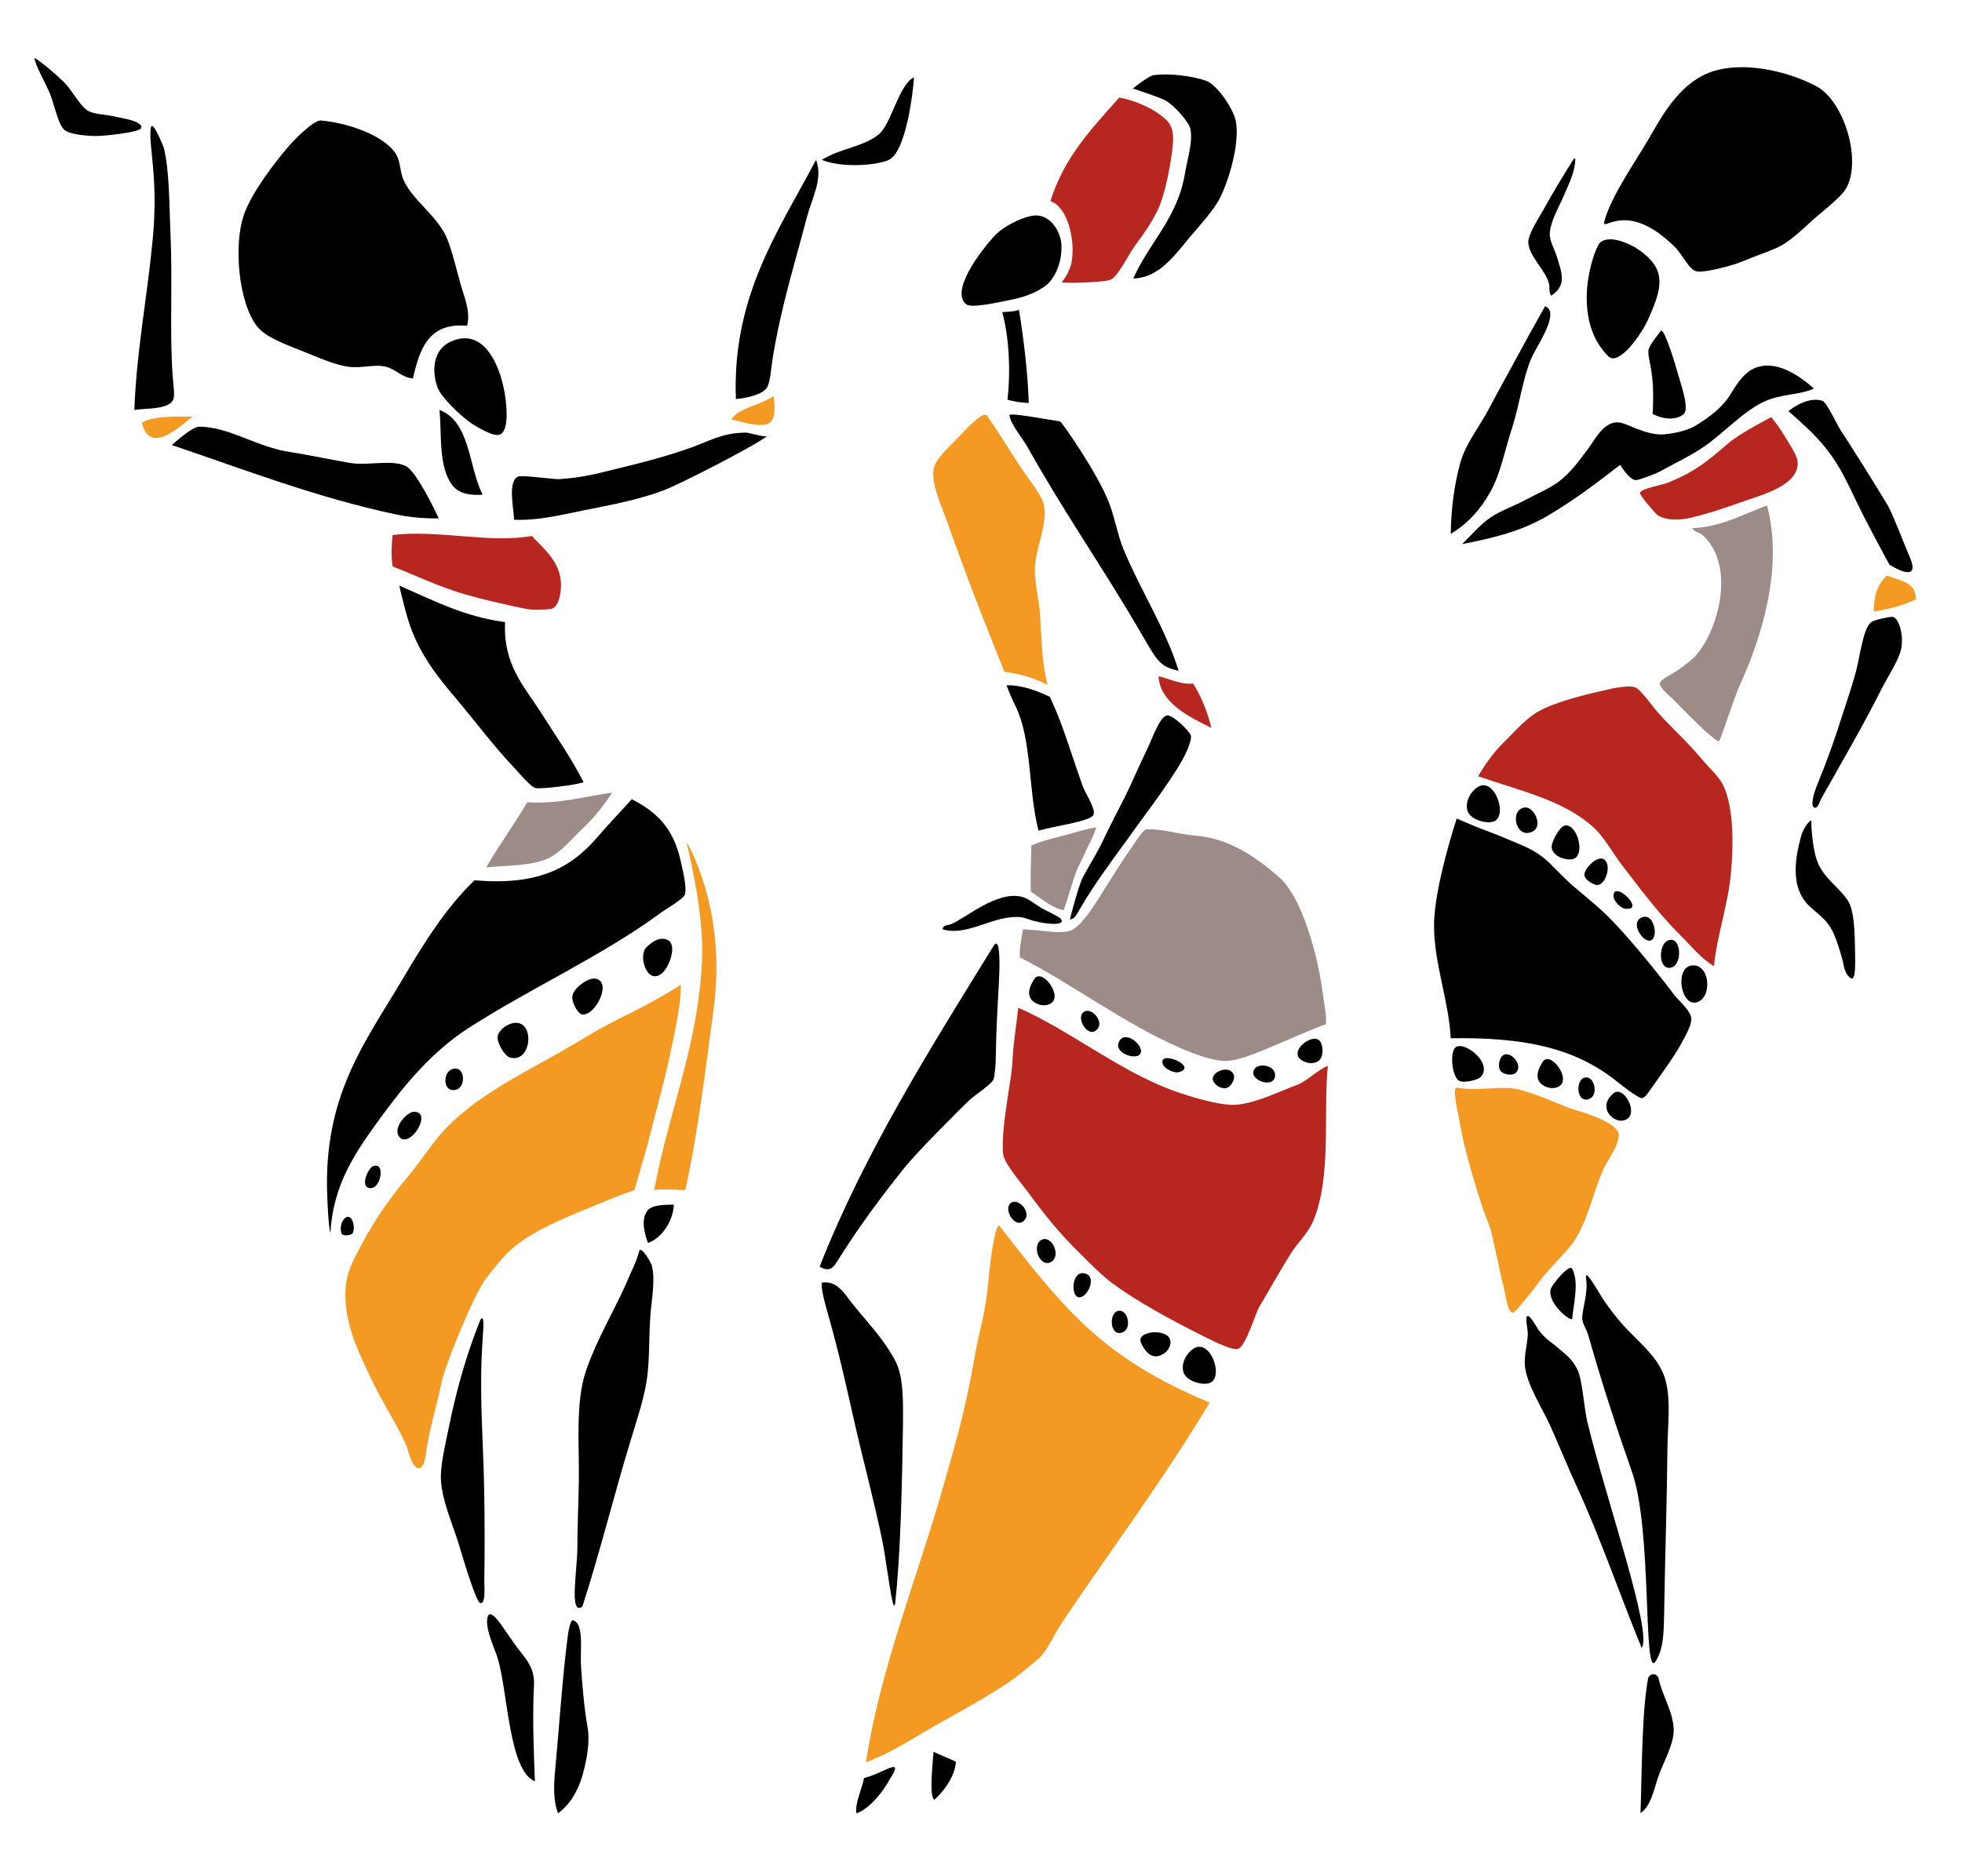 <svg xmlns="http://www.w3.org/2000/svg" xmlns:xlink="http://www.w3.org/1999/xlink" id="Layer_2" x="0px" y="0px" viewBox="0 0 822 786" style="enable-background:new 0 0 822 786;" xml:space="preserve"><style type="text/css">	.st0{fill-rule:evenodd;clip-rule:evenodd;}	.st1{fill-rule:evenodd;clip-rule:evenodd;fill:#F49A22;}	.st2{fill-rule:evenodd;clip-rule:evenodd;fill:#B72720;}	.st3{fill-rule:evenodd;clip-rule:evenodd;fill:#9D8B88;}</style><g>	<g>		<path class="st0" d="M14.4,24.2c3.3,2,8.4,6.4,12.3,10.1c3.6,3.6,6.4,9.5,9.8,11.9c2.5,1.8,7.5,1.6,12.3,2.8    c2.1,0.5,11,1.7,10.4,4.6c-0.4,1.8-15.5,3.5-19.6,3.4c-3.8-0.1-10.9-0.7-12.9-2.8c-2.5-2.7-4-10.6-5.8-15    C18.4,33.3,15.1,28.2,14.4,24.2z"></path>		<path class="st0" d="M372.4,67c-4.9,2.3-19.5,3.5-28.1,0c8.1-5,17.3-5.4,23.9-10.7c5.2-4.3,8.4-20.9,14.7-23.9    C383.1,32.4,380.5,63.1,372.4,67z"></path>		<path class="st0" d="M195.7,136.5c-16.3-1.4-19.9,9.9-22.7,22.1c-4.9-0.5-7-3.8-11.3-4.9c-4.8-1.2-9.7,0.7-15.6,0    c-5.9-0.7-14.2-4.5-20.5-7c-5.8-2.3-14.3-5.4-17.8-9.8c-7.9-9.9-10.1-34.6-5.5-47.2c3.3-9.2,12.7-21.6,19-28.8    c1.9-2.2,10.1-10.7,13.2-10.4c11.4,1,27,6.4,31.6,14.4c1.6,2.8,1.5,6.9,2.8,10.1c3.8,9.2,14.8,15.4,18.7,25.7    c2.1,5.5,3.5,11.7,5.2,17.8C194.3,124.1,197.3,130.3,195.7,136.5z"></path>		<path class="st0" d="M56.3,171.8c0.8-24,5.3-46.5,7.7-71.7c2.4-25.5-1.7-38.5-0.9-46c0.5-5.4,5.6,8.1,5.5,7.7    c2.5,10,2.3,25.3,2.8,35.2c1,22.6-0.4,40.1,0.9,60c0.2,3.8,1.3,9.3,0,11C69.7,171.7,61.2,171,56.3,171.8z"></path>		<path class="st0" d="M342.1,67.6c2.6,7.7-2,15.6-4,23.3c-4.9,18.8-10.9,37.6-14.4,59.4c-0.6,3.7-1,10.3-2.5,12.3    c-2.1,3-9.4,4.4-12.9,4.6c-1.6-43.4,18.1-70.7,33.4-99.9C342.1,67.3,342.1,67.4,342.1,67.6z"></path>		<path class="st0" d="M189.9,142.7c12.2-4.6,18.6,8.5,21,19.3c1.3,5.6,2.9,18.9-1.7,20.2c-2.8,0.8-10-3.6-12.3-5.2    c-4.4-3.2-11.8-10.3-13.5-14.4C181.4,157.6,180,146.4,189.9,142.7z"></path>		<path class="st1" d="M324.1,166c0.5,3.5,1,9.5-1.8,11.3c-3.4,2.2-12.1-0.8-15.9-1.5C309.4,170.9,318.8,169.7,324.1,166z"></path>		<path class="st0" d="M184.1,171.8c13,4.9,12.1,23.6,18.1,35.5c-4.1,0.3-9.3,0-12.3-3.5C183.4,196.1,185.2,181.3,184.1,171.8z"></path>		<path class="st1" d="M80.6,174.6c-5.2,4.2-18.1,16.3-21.1,2.5C64.9,174,74.2,174.7,80.6,174.6z"></path>		<path class="st0" d="M72,186.5c1.9-1.6,8.5-7.7,11.6-7.7c12.6,0.1,23.9,8.6,38.3,10.7c5,0.7,21.9,4.1,25.4,4.6    c7.6,1,16.7-1.6,22.7,1.2c4.8,2.3,13.8,21.9,13.8,21.9s-8.4,0.4-17.8-1.6C132.5,208.5,102.2,196.7,72,186.5z"></path>		<path class="st0" d="M321.4,182.8c-7.4,5.3-37.2,20.3-42.6,22.4c-9.3,3.6-20.5,6-30.9,8c-10.6,2-21.6,5.1-32.5,4.6    c-0.2-4.8-2.8-16.2,1.7-18.1c1.7-0.7,14.9,1.2,17.1,1.1c6-0.4,11.9-1.3,17.8-2.8c12.8-3.1,25.9-6.2,38.3-10.7    c4.8-1.8,9.5-4.1,14.6-5.2c2.6-0.6,5.2-0.8,7.8-0.8C313.9,181.4,320.6,183.3,321.4,182.8z"></path>		<path class="st2" d="M164.5,237.4c-0.7-4.2-0.4-9.7,0-13.2c19.1-2.3,40.7,3.6,58.3,0.4c5.4,5.7,11.7,10.8,12.2,19.5    c0.3,4.4-1,10.6-4.2,11.1c-1.9,0.3-7.8,0.5-10.2,0c-8.5-1.7-18.8-4.1-26-6.2C183.3,245.7,173.2,240.7,164.5,237.4z"></path>		<path class="st0" d="M211.6,260.7c-0.8,17.9,7.7,26.4,15.1,38c6.5,10.3,12.3,18.3,17.8,29.1c-3.9,1.3-16.9,2.8-19.9,2.5    c-2.1-0.2-7.2-6.5-9.2-8.6c-8.9-9.4-16.1-19.2-24.2-28.8c-8.2-9.6-16.1-19.7-20.2-33.1c-1.4-4.4-3.7-14.1-3.7-14.4    C182.6,252.1,194.6,258.4,211.6,260.7z"></path>		<path class="st0" d="M138.4,516.9c-0.9-4.3-1.1-11.6-1.3-15.7c-1.7-42,15.8-64.3,31.4-90.6c9-15.2,18.3-30.2,30.3-41.7    c25.9,2.2,39.8-4.5,51.5-18.1c5-5.8,10.1-11.1,14.4-15.9c10.4,5.4,17.5,12.1,20.5,26c0.8,3.8,2.6,10.6,1.8,13.8    c-0.5,2-8,6.2-10.4,8c-24.5,18-54.7,31.6-80.3,48.1c-15,9.7-26.4,23.3-36.5,37.1C149.3,482.4,139.6,495.7,138.4,516.9z"></path>		<path class="st1" d="M287.7,353.2c2.7,3.7,6.3,13.9,7.7,18.7c4.2,14.2,6.2,31.4,3.6,50.7c-3.3,24.9-6.8,53.5-11.9,76.1    c-2.2,0.1-8.1-0.6-13,0c6.3-34.3,18.9-61.3,20.1-98.5c0.2-7.7-1.1-19.7-2.4-27C290.7,366.9,289.1,359,287.7,353.2z"></path>		<path class="st0" d="M279.7,393.9c4.3,2.1,0.5,11.8-2.5,14.1c-6.3,4.9-9.9-7.7-6.4-11C273.3,394.5,276.6,392.4,279.7,393.9z"></path>		<path class="st0" d="M249.3,410.1c7.5,0.9,0.1,16-5.5,15c-1.7-0.3-4.4-5.1-4-7.7C240.4,413.9,246.3,409.7,249.3,410.1z"></path>		<path class="st1" d="M285.2,412.7c0.4,6.2-2.5,19.7-3.1,22.8c-3.8,18.2-5.8,24.5-10.7,43.7c-0.6,2.4-5.6,19.5-5.6,19.5    s-7.8,2.8-11.6,4.4c-12.8,5.4-27,10.5-37.1,18.1c-5.1,3.8-9.3,9.1-13.8,15c-4.2,5.5-16.5,34.5-18.4,43.5    c-1.9,9.4-4.4,17.1-5.8,25.3c-0.8,4.7-1,9.7-3.4,10.2c-3,0.7-5.1-8.5-5.2-8.9c-4.2-9.6-10.3-18.5-15-28.5    c-4.9-10.5-9.5-19.6-10.6-30.9c-0.8-8.5,0.7-13.9,3.9-20.2c6.7-13.3,13-22.8,22.4-34c5.8-7,10.6-14.8,16.2-20.5    c13.1-13.2,31-22.1,46.6-30.9c8.3-4.7,16.5-10,24.8-14.1C268.4,422.5,276.9,418,285.2,412.7z"></path>		<path class="st0" d="M218.3,429.1c5.4,2.6,3.5,16.2-4.6,14.1c-2.2-0.6-5.6-6.1-5.2-8.9C209,431,214.7,427.3,218.3,429.1z"></path>		<path class="st0" d="M190.5,447.8c5.1-0.4,4.6,10.3-1.5,8.9C185.5,455.9,185.7,448.2,190.5,447.8z"></path>		<path class="st0" d="M173.3,465.9c8.4-0.2-1.8,16.1-6.1,10.4C164.4,472.5,170.6,466,173.3,465.9z"></path>		<path class="st0" d="M156.3,488.7c5.2-2,3.4,9.1-0.9,9.2C150.4,498,154.2,489.5,156.3,488.7z"></path>		<path class="st0" d="M282.3,504.8c-0.2,6.8-5,14-10.8,16.1c-1.1-2.9-3.3-9.6-0.3-13.5C273.1,504.8,278.6,504.9,282.3,504.8z"></path>		<path class="st0" d="M147.7,516.9c-1,0.9-4.1,1.2-4.6,0c-0.9-2.3,0-5.6,1.8-6.7C147.5,508.6,149.1,514.2,147.7,516.9z"></path>		<path class="st0" d="M267.8,524.3c0.6-2.4,4.7,4.1,5.3,6.1c1.6,6.1-0.3,15.2-0.7,22.1c-0.6,9.7-0.2,17.9-1.5,26.3    c-1.2,7.6-4,16-6.4,23.9c-7,22.7-13.4,48.8-20.5,70.5c-5.7,4.4-2.1-15.5-2.1-24.8c0-9.4,0.5-19,0.6-27c0.3-15.9-1.6-33.7,3.1-47.2    c4.4-12.8,11.4-24.4,16.5-35.8C264.4,532.9,266.8,528.4,267.8,524.3z"></path>		<path class="st0" d="M201.2,553.2c2.1-3.5,1.1,5.7,1,8c-1.5,22.2,0.1,38.5,0.6,60.7c0.3,14.7,0.3,29.3,0.1,40.8    c0,1.7,0.7,9.7-1.7,9.1c-1.9-0.4-8-21.5-9.2-25.4c-2.6-8.1-6.5-17.1-7.2-25.3c-0.6-6.5,1.9-16.1,3.4-23.7    C191.4,581.6,195.9,566.4,201.2,553.2z"></path>		<path class="st0" d="M224.1,746.5c-10.9-4.5-11.3-37-15.5-51.3c-1.4-4.7-5.8-13.2-4.2-17.9c1.1-3.2,5.6,3.6,6.3,4.6    c1.8,2.6,3.1,4.4,4.3,6.2c3.9,5.9,9.3,9.7,8.7,18.4C223,720.1,223.7,735.6,224.1,746.5z"></path>		<path class="st0" d="M233.8,759.9c-2.1-5.4-1.8-12.2-1.2-18.2c1.7-18.5,3-38.1,5.1-54.7c0.3-2.6,0.8-6.3,2-8    c5.2,0.5,3.3,12.6,3.7,18.9c0.4,6.6,1.4,18.7,2.7,25.4c1.2,6.6-0.2,13.8-2,20.5C242,751.1,238.4,756.5,233.8,759.9z"></path>		<path class="st3" d="M256.4,332.2c-3.2,5.1-7.5,10.5-12.6,15.3c-4.6,4.4-9.2,10.2-15,12.6c-6.9,2.8-17.3,2.6-25.1,3.4    c5.4-9.4,11.7-17.9,17.2-27.3C234.1,337.1,246,333.5,256.4,332.2z"></path>	</g>	<g>		<path class="st0" d="M672.4,91.9c3.2-10.8,13.4-25,19.2-35.2c6-10.6,13.3-22.4,25.4-26.6c13.3-4.6,31.8-0.4,43.9,6    c11.7,6.2,19.1,30.8,12.7,42.6c-2.2,4-9.9,9.7-13.9,13.3c-4.8,4.3-10.1,9.6-15.4,11.9c-4.5,2-9,3.4-13.9,5.5    c-3.6,1.6-15.2,4.8-19.2,4.4c-3.6-0.4-6.1-7.1-9.8-10.6C679.9,82.2,670.1,99.4,672.4,91.9z"></path>		<path class="st0" d="M659.4,66.5c0.2,0,0.4,0,0.6,0c-0.1,5.6-2.7,10.5-4.9,15.7c-1.9,4.4-5.8,11.1-5.8,15.9c0,3.1,1.9,6.1,2.9,9.3    c2.2,7,4.3,12.2-2.3,16.5c-1.2-1.8-0.5-3.2-0.9-4.9c-1.5-6.1-8.7-11.7-8.7-17.7c0-3.1,4.4-10.1,6.1-13    C650.4,81,655.5,72.6,659.4,66.5z"></path>		<path class="st0" d="M694,112.5c3.2,6.5-0.5,14.4-3.3,20.9c-3,7-12.6,20.2-16.9,15.9c-14.2-14.1-8.4-38.2-4.3-46.4    C672.7,96.2,689.5,103.5,694,112.5z"></path>		<path class="st0" d="M624.4,206.1c-4.1,7.3-9.2,13.2-16.6,17.6c0.2-11.1,1.5-20.3,3.8-29c2.1-8.3,7.7-15.1,11.6-22.3    c5.7-10.7,11.8-21.7,18-33.1c1.9-3.5,4.6-8.1,6.1-11c6.7,2.6-3.7,16.9-5.8,22c-3.5,8.3-4.8,18.8-7.8,28.4    C630.4,188.7,628.7,198.5,624.4,206.1z"></path>		<path class="st0" d="M692.4,173.5c1-18.4-1.9-21.3-1.8-26.4c0-1.7,2.6-5.1,5.2-8.4c1.4-1.7,6.4,14.9,7.2,18    c1.2,4.2,5,14.9,2.3,16.9C702.6,175.9,697.5,176.1,692.4,173.5z"></path>		<path class="st0" d="M760,162.8c-6,2.8-13.8,2.2-20.9,5.5c-9.2,4.3-17.7,14-25.8,19.3c-5.8,3.8-10.6,6-17.9,10    c-2.1,1.1-8.8,3.6-10,3.6c-2.8,0-6.6-6.4-6.6-6.4s-7.2,5.5-9.3,7.1c-7,5.3-15.4,11-22.6,15.1c-11,6.1-22.1,8.6-34.3,11    c3.8-3.7,7.3-8,12.1-11.3c4.3-2.9,9.1-4.3,14.6-7.3c4.8-2.6,9.9-4.6,14.2-7.9c4.6-3.6,8.1-8.4,11.6-13.1c2.4-3.2,4.4-7.1,7.6-9.6    c4.7-3.6,8-1,12.8,0.8c3.7,1.4,7.9,2.8,12,2.4c4.6-0.5,9.8-1.6,13.5-4c5.5-3.4,11-7.6,14.3-13.2c2.8-4.7,5.8-8.9,10-10.6    C744.1,150.7,753.4,157.1,760,162.8z"></path>		<path class="st0" d="M791.6,236.6c0,0-9-16.3-14-26.8c-1.8-3.8-3.7-7.7-5.6-11.3c-6.5-11.7-12.7-17.4-22.7-26.2    c2.8-2.3,8.9-6.1,14.3-4.3c1.8,0.6,6.3,10.6,8.1,13.2c2.6,3.7,16.4,25.8,19.2,30.6c2.3,4,7.3,17.4,8.9,20.9    C805.8,245.9,791.6,236.6,791.6,236.6z"></path>		<path class="st2" d="M746.5,180.8c2.7,4.5,6.3,9.7,6.6,12.4c1.2,10.2-15.4,14.3-23.2,17.1c-8.1,2.9-15.5,5.3-21.7,6.7    c-4.4,1-10.1,1.3-13.9-1.2c-0.4-0.3-7.5-8.2-7.2-9.3c0.4-1.8,9.5-3.3,11.9-4.3c11-4.5,16.3-8.8,24.9-16.3    c4.9-4.3,18.2-11.1,18.2-11.1S745.1,178.6,746.5,180.8z"></path>		<path class="st3" d="M740.3,211.8c6.9,25.9-2,54.6-11.3,75.1c-3.3,7.4-8.5,24.8-9,23.8c-3.9-2.1-12.6-11.1-19.1-17.7    c-1.2-1.2-5.7-4.8-5.5-6.7c0.2-1.6,6-4.3,8.1-5.8c2.8-2,6-4.5,7.5-6.4c9.4-11.3,16-37.5,2.3-49.9c-1.3-1.2-3.3-1-4.3-2.9    C720.6,221,730.3,215.5,740.3,211.8z"></path>		<path class="st1" d="M802.7,251.1c-4.9,2.5-11.5,4.2-17.7,5.2c0.2-5.1,0.6-10.4,5.5-15.1C795.8,243.3,802.7,243.8,802.7,251.1z"></path>		<path class="st0" d="M792.8,258.5c2.6,0.1,4.8,7.2,3.8,13c-0.9,5-5.9,12.4-8.4,17.4c-7.5,14.9-16.6,30.6-25.2,45.8    c-0.5,0.9-1.3,4-2.6,3.8c-2.9-0.5,1-9.9,1.5-11c3.8-9.3,7.1-18.7,9.8-27.3c1.8-5.7,4.3-12.7,6.1-19.7c1.3-4.8,2.8-17.3,6.1-19.7    C785.4,259.6,791.6,258.5,792.8,258.5z"></path>		<path class="st2" d="M722,329.2c-1.7-3.7-6.2-7.7-8.7-10.7c-6.2-7.5-12.2-12.7-18.8-20c-1.8-2-7.1-9.6-9.3-10.4    c-2.8-1.1-9,0.2-13.1,1.2c-8.6,1.9-22.7,5.4-29.3,9.9c-4.7,3.2-8.8,8-12.8,11.9c-4.2,4.1-7.8,9.2-10.7,14.2    c18.1,6.3,36,10.1,48.4,21.5c4.4,4,7.7,10.3,11.6,15.4c8,10.4,15.7,20.8,24.6,29.6c4.6,4.5,8.5,9.7,14.2,13.1    c1.2-13.1,6.2-26.4,7.2-40.3C726.3,353.6,726.3,338.2,722,329.2z"></path>		<path class="st0" d="M624.8,344.5c-3.8,0.5-9.4-1.6-10.1-5.2c-0.8-3.8,1.6-7.8,4.6-9.6C626.5,325.5,632.5,343.6,624.8,344.5z"></path>		<path class="st0" d="M638.8,338.4c3.8-0.5,8,7.8,3.2,10.1C635.1,351.9,632.2,339.2,638.8,338.4z"></path>		<path class="st0" d="M758.9,344.3c-0.1,2.2,0.5,11.1,2.3,16.2c2.6,7.5,9.6,11.5,13.1,17.1c2.6,4.1,2.7,14.1,2.8,16.7    c0.1,7.2,0.8,17.6-1.9,15.5c-2.8-2.2-2.7-5.8-3.5-8.4c-1.5-5-3-10.5-5.8-14.2c-1.9-2.5-4.6-4.6-7-6.7c-10.1-8.6-6.1-23.3-4.2-30.5    C755.5,347,759,342.5,758.9,344.3z"></path>		<path class="st0" d="M658.5,360.1c-3.5,0.4-8-1.6-8.4-4.9c-0.3-2.4,3.5-9.2,5.8-9.3C661.2,345.6,664.5,359.4,658.5,360.1z"></path>		<path class="st0" d="M671.6,359.9c3.8,1.6,1.6,10.6-2.3,11c-1.4,0.1-5.4-2.2-5.5-4.1C663.6,364.1,668.8,358.8,671.6,359.9z"></path>		<path class="st0" d="M680.9,380.8c-2-0.2-4.9-3.3-4.9-5.2C675.7,368.3,690,381.9,680.9,380.8z"></path>		<path class="st0" d="M688.3,384.3c4.9-1.5,6.8,9.3,2.9,9.9C688,394.6,682.5,386.1,688.3,384.3z"></path>		<path class="st0" d="M699.5,393.9c5-1,5.4,10.5,0.6,11.6C694.5,406.8,694.6,394.8,699.5,393.9z"></path>		<path class="st0" d="M711,420c-6.8,2.1-9.5-14.4-2.3-15.4C716.5,403.6,717.5,418,711,420z"></path>		<path class="st0" d="M609.3,439.5c2.8-4.6,16.8,5.9,11,11.9c-1,1-6.8,2.7-9,1.5C608.5,451.3,607.5,442.5,609.3,439.5z"></path>		<path class="st0" d="M634.9,449.7c-1.6,1.3-5.5,0.5-6.4-1.2c-1.3-2.4,0.1-5.7,1.4-6.4C633.2,440.4,638.5,446.7,634.9,449.7z"></path>		<path class="st0" d="M644.9,453.3c-1.8-2.8,0.1-6.3,1.5-8.4c3.1-4.7,12.2,7.3,6.7,10.4C650,457,646.1,455.2,644.9,453.3z"></path>		<path class="st0" d="M665.9,460.5c-5.5,2.3-6.1-8.4-1.7-9C668.1,451,669.8,458.9,665.9,460.5z"></path>		<path class="st1" d="M610.5,455.8c7,1.4,15.8-0.3,22.2,0.2c6.6,0.5,18,5.7,24.1,8.1c2.8,1.1,19.2,5.1,21.3,10.7    c0.6,1.5-1,5.7-2.2,7.8c-1.7,3.1-3.7,6.1-4.6,8.4c-4.6,11-6.5,22.2-13,30.7c-3.2,4.2-8.2,8.8-12.5,14.2c-1.7,2.1-3.3,4.7-5.8,7.5    c-1.6,1.9-5.3,6.9-6.4,6.7c-2-0.4-3-8.4-3.5-10.2c-1.9-7.4-3.4-15.7-5.2-23.2c-0.9-3.8-2.5-6.8-3.8-10.7    c-4.9-15.1-7.9-26-10.1-38.6C610.7,465.8,608.3,455.3,610.5,455.8z"></path>		<path class="st0" d="M675.8,458.3c4.4-4,11.2,8.6,5.2,11c-3.4,1.4-7.1-1.6-7.8-4.3C672.5,462.5,673.6,460.3,675.8,458.3z"></path>		<path class="st0" d="M658.7,531.7c3,6,0.5,14.5,0,21c-0.7,1.3-10.6-6.7-9-12.5C650.4,538,657.6,529.4,658.7,531.7z"></path>		<path class="st0" d="M693.3,696.7c-4.9,4.7-1.1-55.9-9.6-80c-6.5-18.5-12.5-36.8-18.2-56.9c-0.8-2.8-2.5-5.1-2.6-7.1    c-0.2-3.8,2.6-10.7,1.6-17c-0.8-5.3,6.1,7.4,7.7,9.6c2.6,3.7,4.8,6.5,6.7,8.7c6.6,7.9,16.6,14.5,19.1,25.2c2,8.3,0.7,18.4,0.6,27    c-0.2,21.9-1,45.7-1.4,70.2C697,683.5,697.2,691.1,693.3,696.7z"></path>		<path class="st0" d="M687.8,690.6c-9.1-22.1-17.2-46-27.3-67.9c-3.6-7.8-7-16.3-11-25.2c-3.5-7.7-9.7-17-10.6-24.9    c-0.5-4.7,1.1-9.2,1.2-13.8c0-1.1-1.1-6.5-0.3-7.2c1-1,4.1,4.7,4.7,5.6c3.1,4.2,5.6,5.3,7.6,7.1c3.8,3.3,6.6,5.1,8.8,9.7    c2,4,2.8,16,4,21.3C672.7,627.9,692.5,684.1,687.8,690.6z"></path>		<path class="st0" d="M694.8,703c1.7,8.1,6.4,14.4,6.4,22.3c0,5.6-4.2,13.1-6.1,18.3c-2.3,6.1-3.1,13-7.8,16.2    c0.6-16.7,0.5-42.3,3.2-56.5C690.7,702.1,693.1,700.3,694.8,703z"></path>		<path class="st0" d="M607.8,435.1c-0.8-15.8-7-31.2-7-47.3c0-16.1,9.5-44.8,9.5-44.8s6.2,2.7,8.4,3.6c2.8,1.1,7.6,2.8,11.3,4.4    c7.4,3.2,13,4.8,18.9,10.4c2.5,2.4,7,7.1,9.7,9.5c5.9,5,12,9.8,17.3,15.4c5.7,6,11,12.3,16.2,18.7c3.1,3.8,6.1,7.6,9,11.5    c2.5,3.2,7.4,7.2,7.5,10.4c0.1,2.7-2.5,7.3-4.1,10.2c-2.8,5.2-8,12.4-12.2,18.3c-1,1.4-3,4.7-4.3,4.8c-1.8,0.1-9.7-6.3-11.6-7.8    C659,438.9,637.9,434.6,607.8,435.1z"></path>	</g>	<g>		<path class="st0" d="M553.4,436.9c1.1,2.4,1,6.7-1.3,7.9c-2.4,1.4-5.6,0.6-7.4-1C540.2,439.9,551,431.9,553.4,436.9z"></path>		<path class="st0" d="M505.8,579.8c-3.8,0.5-9.4-1.6-10.1-5.2c-0.8-3.8,1.6-7.8,4.6-9.6C507.5,560.8,513.5,578.9,505.8,579.8z"></path>		<path class="st0" d="M493.8,449.3c-1.9,0.5-5.7-1.3-6.5-3.1C484.4,439.4,502.7,447,493.8,449.3z"></path>		<path class="st0" d="M455,533.8c4.9,1.8-0.2,11.5-3.7,9.6C448.5,541.9,449.3,531.8,455,533.8z"></path>		<path class="st0" d="M469.2,435.9c3-4.2,11,3.2,8.3,6C475.3,444.3,465.7,440.9,469.2,435.9z"></path>		<path class="st0" d="M436,519.8c4.2-2.9,8.7,5.9,4.7,8.8C436.2,531.9,432,522.6,436,519.8z"></path>		<path class="st0" d="M516.9,450.4c0.7,1.9-1.3,5.3-3.3,5.6c-2.7,0.4-5.3-2.1-5.5-3.5C507.6,448.9,515.3,446.1,516.9,450.4z"></path>		<path class="st0" d="M484.3,568.4c-3.3,0-5.3-3.5-6.3-5.8c-2.2-5.2,12.8-6.3,12.4,0.1C490.2,566.1,486.6,568.4,484.3,568.4z"></path>		<path class="st0" d="M431.9,418.6c-1.8-2.8,0.1-6.3,1.5-8.4c3.1-4.7,12.2,7.3,6.7,10.4C437,422.3,433.1,420.5,431.9,418.6z"></path>		<path class="st0" d="M470.4,558.3c-5.5,2.3-6.1-8.4-1.7-9C472.6,548.8,474.3,556.7,470.4,558.3z"></path>		<path class="st0" d="M534.2,450.3c0.3,6-10,2.9-9.1-1.3C525.9,445.1,534,446,534.2,450.3z"></path>		<path class="st0" d="M459.9,431.1c-3.7,4.7-9.4-4.3-5.9-7C457.1,421.8,462.5,427.8,459.9,431.1z"></path>		<path class="st0" d="M429.4,511.1c-3.7,4.7-9.4-4.3-5.9-7C426.6,501.8,432,507.8,429.4,511.1z"></path>		<path class="st0" d="M474.8,116.7c6.7-15.2,18.6-25.2,21.7-44.3c0.9-5.7,3.4-12.9,2.2-18.5c-0.6-2.8-6.9-9.9-10.4-11.8    c-2.8-1.5-13.7-5-13.7-5s6.6-5.3,8.7-5.6c7.1-0.9,16.3,0.4,21.9,2.3c4.6,1.5,12,12.2,12.7,17.7c1.3,9.7-3.1,24-6.7,31.3    c-2.7,5.4-9.1,12.3-12.8,16.7C492.1,107,485.5,116.5,474.8,116.7z"></path>		<path class="st2" d="M440.1,84.3c5.6-18.2,17-30.1,28.8-43.4c4.8,0.7,12.2,3.6,16.3,6.6c4.3,3.1,6.8,5.1,6.2,12.7    c-0.6,7.6-3.3,21.5-6.3,27.7c-2.6,5.4-5.9,10.1-9.4,14.8c-2.7,3.6-7.2,13-10.2,14.4c-3.1,1.5-21,1.6-20.7,1.2    c2.3-2.7,3.9-6.4,4.2-8.7C450.6,99.9,447,86.5,440.1,84.3z"></path>		<path class="st0" d="M404.8,127.5c-6.6-5.2,5.2-21.5,12.1-28.9c3.3-3.5,10.2-7.1,15.1-8.1c7.5-1.6,12.4,6.1,12.7,12.1    c0.4,8.3-3.6,14.7-6.1,16.7c-3.6,2.9-8.3,4.9-14.4,6.2C418.1,126.7,407.1,129.3,404.8,127.5z"></path>		<path class="st1" d="M438.9,287c-6.4-3.2-11.2-4.5-18.1-5.5c-7.8-19.4-16.4-41.2-23.7-62.1c-2-5.8-7-16.3-6-22.6    c0.7-4.3,5.7-8.7,9.4-12.5c2-1.9,11.2-12.6,13-10.1c6.2,8.7,11.3,17.9,17.9,27c2,2.7,5.3,7.6,5.8,9.7c2.1,8.9-3.4,18.2-3.6,27.3    c-0.2,5.9,1.6,12.4,2.1,18.9C436.5,268.5,436.5,278.2,438.9,287z"></path>		<path class="st0" d="M444.2,176.6c1.5,1.5,15.6,21.7,20.4,34c2.5,6.4,3.5,13.1,6,19.3c6.8,16.7,17.7,33.4,23.2,51.2    c-8.3-1.8-9-4.3-16.7-17.4c-14.8-25.4-31.6-49.5-46.4-76c-2.4-4.3-7.2-9.7-7.8-13.7C423,172.8,437.4,175.6,444.2,176.6z"></path>		<path class="st2" d="M499.8,286.4c3.3,5,6.1,11.9,7.7,18.6c-8.8-4.3-21.6-10.4-22.1-21.6C488.4,283.9,495.2,287.2,499.8,286.4z"></path>		<path class="st0" d="M439.8,292c5.2,10.6,8.9,23.7,13.8,37.4c1.3,3.6,6.4,10.7,4.1,12.6c-2.9,2.5-14.7,3.9-22.6,6.1    c-4.3-16.2-2.7-38.1-9.6-52.1c-1.4-2.9-2.7-5.8-3.8-8.8C427.9,286.9,435.3,289.8,439.8,292z"></path>		<path class="st0" d="M436.1,380.4c-3.1-2-5.8-4.2-8.5-4.7c-10.1-2.1-22.5,8.6-28.9,11.5c-1.3,0.6-3.9,0.3-3.7,2.3    c11,3,21.3-6.4,33.1-5.1c0.7,0.1,3.7,1.1,4.3,1.3c5.3,1.6,14.4,2.5,12.1-0.6C443.7,384,437.3,381.2,436.1,380.4z"></path>		<path class="st3" d="M445.6,381.4c0.3,0,4.6-15,5.8-17.4c2.2-4.2,3.8-8.2,6-12.5c0.7-1.3,1.9-4.8,1.9-4.8s-5.3,1-7,1.6    c-8.3,2.5-13.9,3.3-20.2,6c-0.1,5.5-0.5,15.5-0.2,19.3C437.5,377.6,441.6,380.8,445.6,381.4z"></path>		<path class="st0" d="M452.2,381.3c6-10.4,12.9-19.6,20-29.4c6.9-9.7,14.3-19.2,20.7-29.3c1.7-2.7,3.3-5.5,4.6-8.5    c0.6-1.4,1.8-4.6,1.4-5.9c-0.5-1.8-7.4-8.5-9.8-8.4c-3.2,0.1-6.6,10.4-8.5,14.2c-3.7,7.5-6.4,14.3-10.2,21.7    c-2.8,5.5-5.8,11.3-8.5,17c-2.5,5.2-5.6,10-8.3,15.1c-1.6,3-5.5,17.5-5.3,17.5C450.4,385.2,451.3,382.7,452.2,381.3z"></path>		<path class="st3" d="M554.1,415.7c-2-15.3-8.6-39.8-18.3-48.2c-10.1-8.7-20.9-16.1-34.8-17.3c-7.9-0.7-13.5-2.8-20.6-2.7    c-1.6,0-5.3,6.4-6.3,7.7c-5,7-9.2,14.1-13.8,21.3c-2.4,3.7-7.9,12.6-12.4,13.7c-4.4,1.1-11.3-0.3-16.8-0.6l-2.5-0.2    c-0.5,3.9-1.6,7.1-1.3,11.8c21.7,11,44,28,67.7,38.2c5.2,2.2,12.5,5,17.8,5.2c5.4,0.2,13.3-3.2,18.6-5.4c7.2-3,17.4-7.6,24.1-10    C555.8,424.9,554.8,421.3,554.1,415.7z"></path>		<path class="st0" d="M416.4,396.2c3.1-4.5,2.3,12.3,2.1,15.3c-0.6,11.7-1.1,18.6-1.3,31.4c0,2.8-0.4,7.9-1,9.5    c-0.8,2-7.4,6.2-9.8,8.4c-3.6,3.3-22,21.8-27.1,28.1c-9.5,11.9-18.2,23.4-27.3,37.7c-2.2,3.5-3.7,7.2-8.6,4.2    C362.3,482.7,390.4,438.3,416.4,396.2z"></path>		<path class="st2" d="M556.3,446.7c-2,19.7,1.7,46.4-6.1,64.9c-2.2,5.3-6.6,9.2-9.4,13.7c-4.3,6.8-9.1,15.5-13.2,22.3    c-1.5,2.5-5.7,16.6-8.8,17.6c-2.6,0.9-10.9-3.4-14.5-5.2c-13.8-6.9-27.6-14.4-38.1-22.1c-4.3-3.2-9.3-8.2-13.5-12.4    c-9-8.8-14.8-16.1-22.7-26.8c-3.2-4.3-9.2-11.2-9.7-15c-0.7-5.1,0.6-15.3,1.5-21.2c0.9-6.7,2.2-12.6,2.5-19.5    c0.3-6.4,1.9-16.1,2.3-20.7c20.4,8.9,40.6,25.1,62.2,33.7c6.8,2.7,19.6,6.7,27,7c8.8,0.3,20.8-6,28-8.5    C547.8,452.8,552.9,447.8,556.3,446.7z"></path>		<path class="st1" d="M418.8,513.8c28.2,36.4,43.8,55.4,88,74c-20,33.2-39.8,59.4-61.9,92.2c-3,4.5-5.8,11.1-9.1,14.4    c-1.9,1.9-10.7,9-13.6,10.9c-8.4,5.5-18.1,11-27,15.9c-13.2,7.3-19,12-32.4,17.3c6.1-39.8,21.3-76.5,32.5-116    c5.5-19.3,9.2-31.9,13-53.7c2.6-14.7,4.5-17,6-34C414.8,528.8,417.1,511.9,418.8,513.8z"></path>		<path class="st0" d="M375,672.1c-1,5-3.5-17.3-5.3-26.2c-3.5-17.1-8.1-33.9-11.9-50.7c-3.6-16-6.4-28.6-10.7-43.8    c-1.3-4.4-3.2-11.3-2.8-13.9c6.4-0.9,9.2,4.2,12.8,8.8c6.2,7.8,13.5,15.1,18.2,24.4c3.3,6.4,3.1,17.3,3,27.2    C377.9,623.2,377.3,651.7,375,672.1z"></path>		<path class="st0" d="M391.1,734.1c2.9,1.4,6.6,2.8,9.4,4.2c-0.4,6.1-5.1,12.4-9,15.9C389.2,753.1,390.7,740.1,391.1,734.1z"></path>		<path class="st0" d="M372.8,745.6c-2.6,4.9-8.5,12.5-14,14.3c-0.7-4.2,2.3-10,3.2-14.8C370,743.2,379.3,735.5,372.8,745.6z"></path>		<path class="st0" d="M426.9,129.8c2,12,3.8,27.6,4.1,39.1c-2.8-0.1-6.7-0.7-8.9-1.4c1.4-12.7,0.6-26.3-2.2-36.7    C422.2,130.6,424.8,130.7,426.9,129.8z"></path>	</g></g></svg>